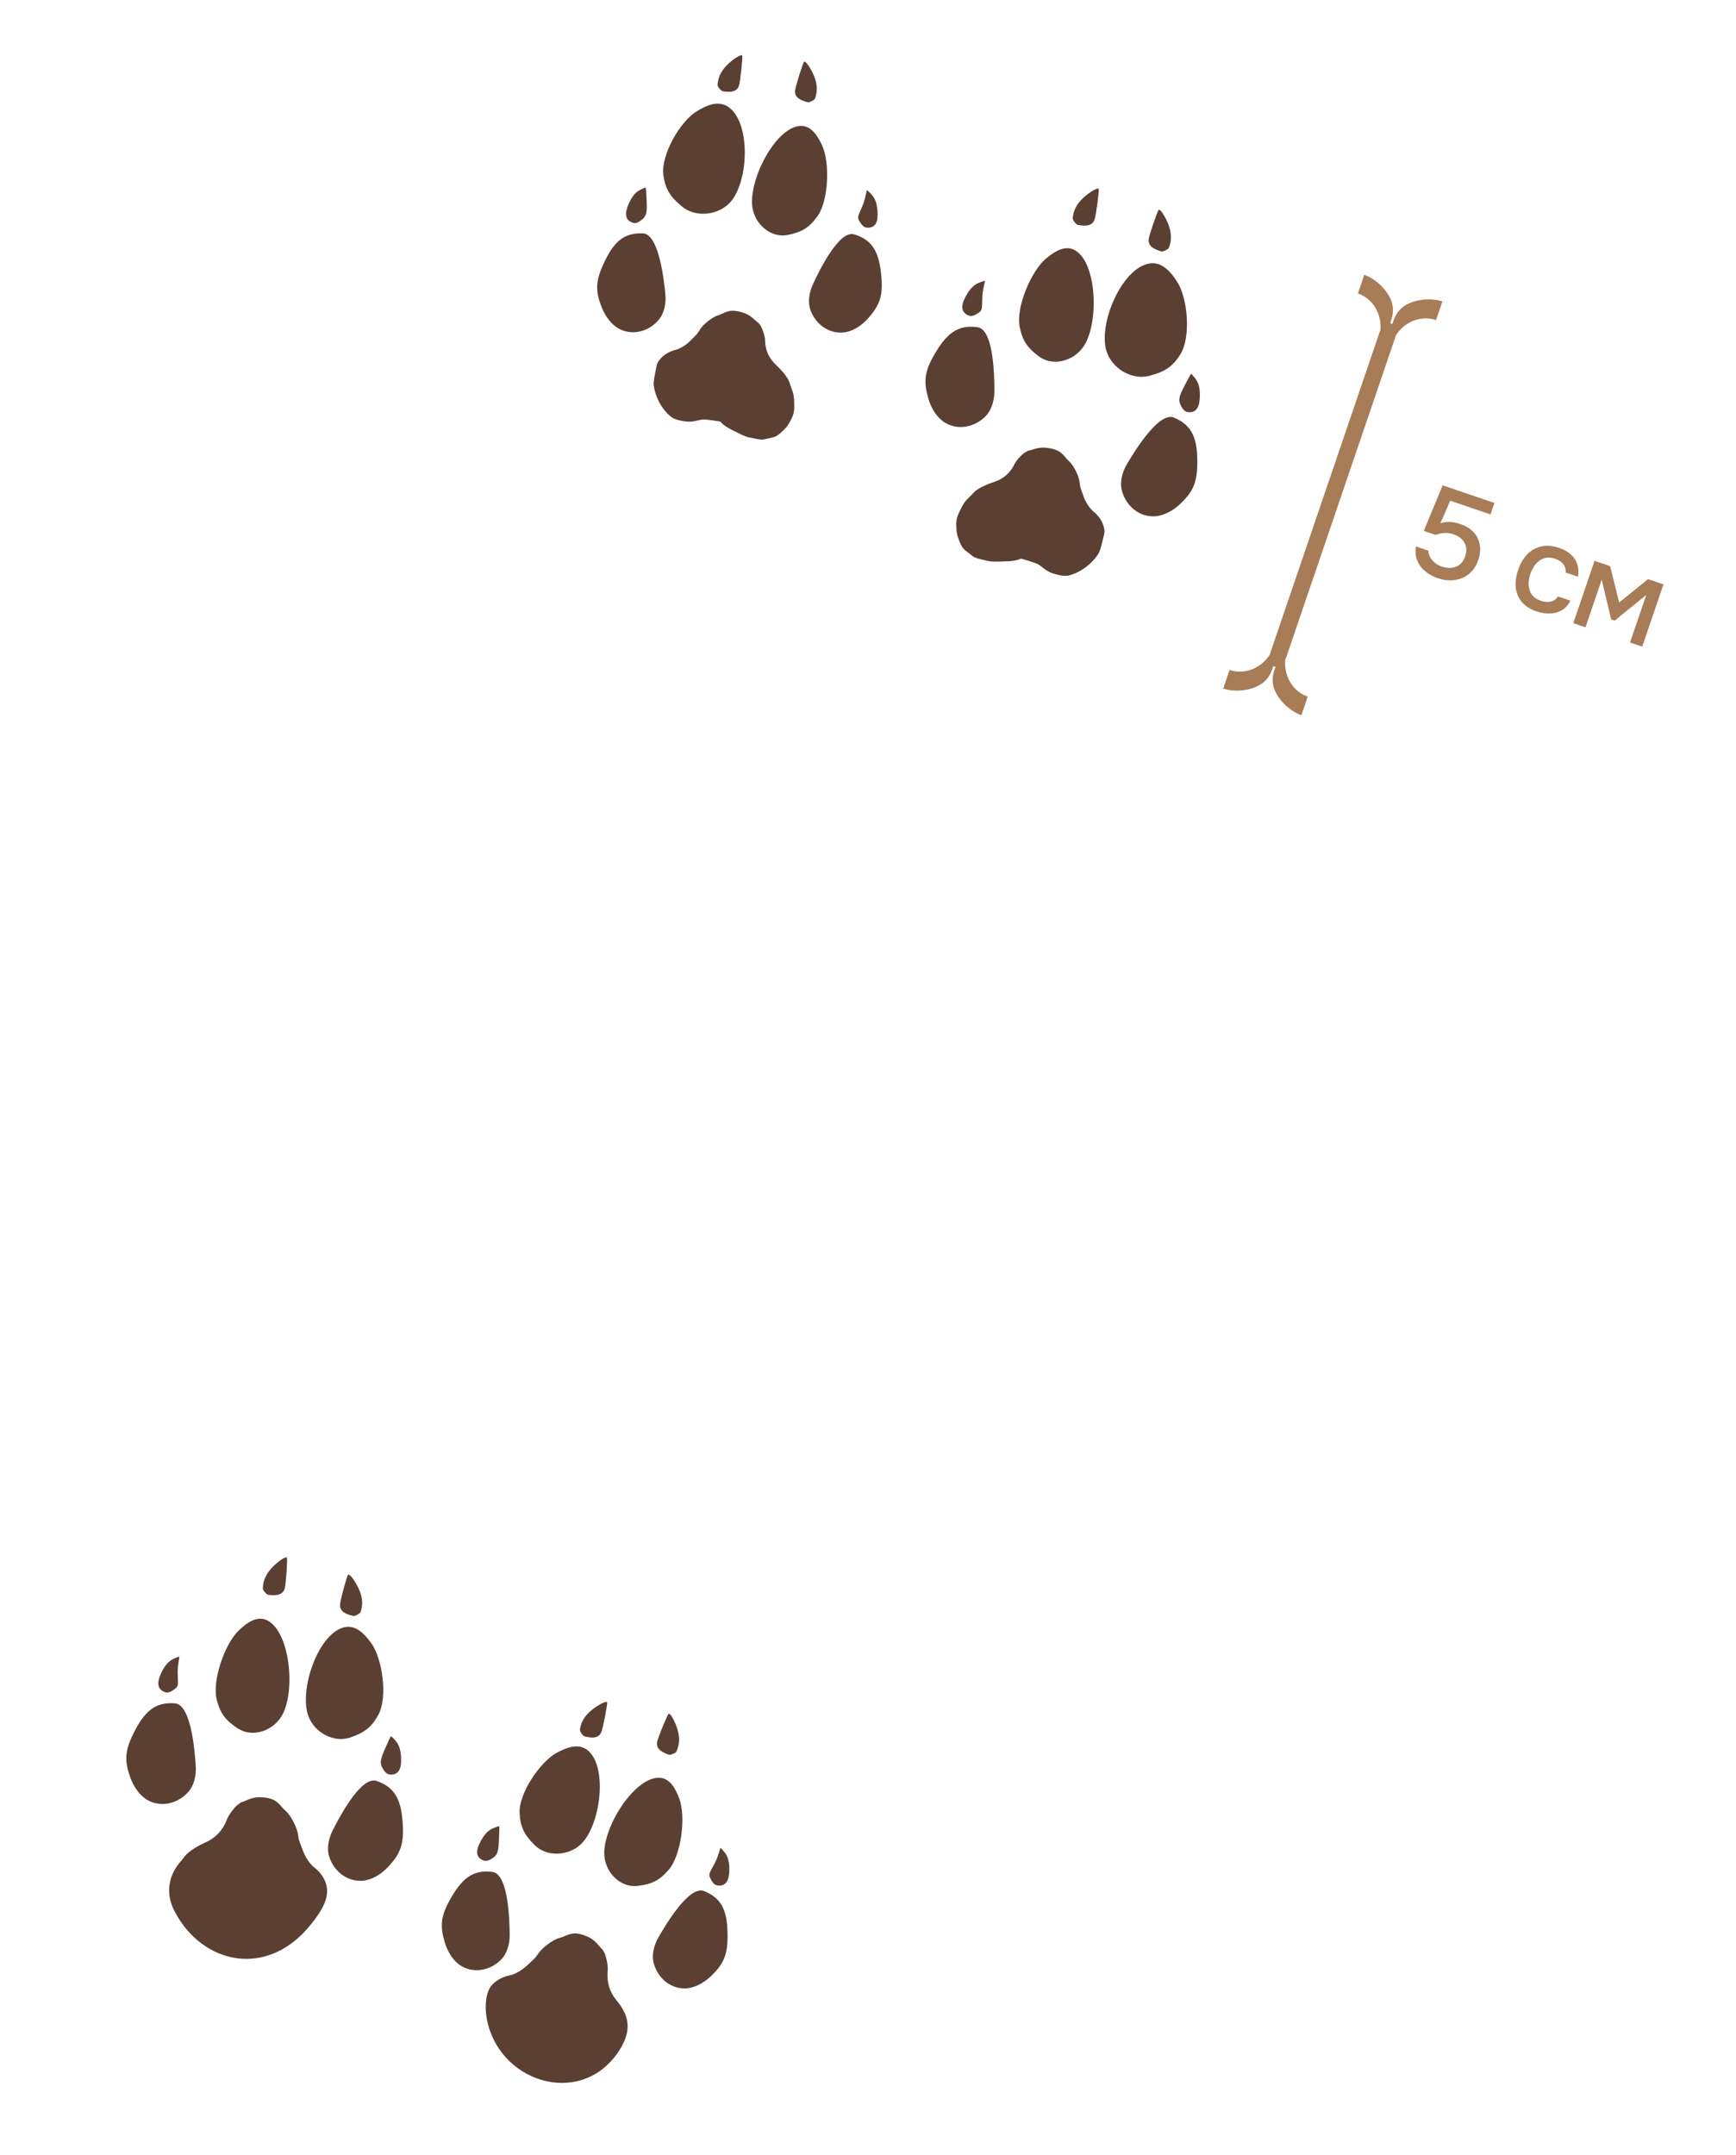 <?xml version="1.0" encoding="UTF-8"?> <svg xmlns="http://www.w3.org/2000/svg" width="278" height="345" viewBox="0 0 278 345" fill="none"><path d="M202.782 108.826C203.412 108.106 203.643 107.429 203.907 106.652L204.079 106.711L204.25 106.769C204.251 106.769 204.251 106.77 204.251 106.771C203.986 107.548 203.756 108.224 203.815 109.178C203.957 111.495 206.378 113.83 208.398 114.519C208.399 114.519 208.4 114.519 208.4 114.518L209.415 111.539C209.416 111.538 209.415 111.537 209.414 111.537C206.81 110.648 204.969 107.559 206.161 103.985C206.161 103.984 206.161 103.983 206.16 103.982L205.129 103.631L204.097 103.279C202.858 106.84 199.511 108.161 196.906 107.273L195.89 110.256C197.91 110.944 201.254 110.574 202.782 108.826Z" fill="#A87C57"></path><path d="M204.703 104.883L222.168 53.637" stroke="#A87C57" stroke-width="2.643" stroke-linecap="round" stroke-linejoin="round"></path><path d="M223.057 49.34C223.115 50.294 222.885 50.971 222.62 51.748L222.792 51.807L222.962 51.865C222.963 51.865 222.964 51.865 222.964 51.864C223.229 51.087 223.46 50.411 224.089 49.691C225.616 47.944 228.96 47.574 230.98 48.261C230.981 48.261 230.981 48.263 230.981 48.264L229.966 51.242C229.965 51.243 229.964 51.244 229.963 51.243C227.359 50.357 224.014 51.678 222.775 55.236C222.775 55.237 222.774 55.238 222.773 55.238L221.742 54.886L220.71 54.535C221.903 50.959 220.061 47.868 217.455 46.981L218.472 43.998C220.492 44.687 222.914 47.023 223.057 49.34Z" fill="#A87C57"></path><path d="M230.264 92.58C229.684 92.382 229.158 92.126 228.688 91.81C228.218 91.495 227.816 91.126 227.481 90.702C227.164 90.269 226.933 89.789 226.789 89.261C226.662 88.725 226.645 88.135 226.737 87.49L228.744 88.174C228.746 88.541 228.838 88.889 229.022 89.219C229.218 89.554 229.469 89.851 229.775 90.11C230.093 90.374 230.442 90.57 230.821 90.699C231.389 90.892 231.919 90.968 232.413 90.925C232.923 90.873 233.369 90.701 233.751 90.409C234.132 90.116 234.424 89.673 234.626 89.08C234.906 88.26 234.871 87.536 234.521 86.91C234.171 86.284 233.586 85.831 232.765 85.551C232.273 85.383 231.782 85.315 231.293 85.345C230.821 85.367 230.356 85.469 229.9 85.652L228.006 85.007L231.022 77.709L239.313 80.535L238.688 82.372L232.232 80.171L230.665 83.779C231.113 83.621 231.609 83.551 232.152 83.567C232.709 83.588 233.307 83.714 233.946 83.946C234.804 84.239 235.489 84.669 235.999 85.237C236.523 85.81 236.845 86.477 236.966 87.236C237.105 87.988 237.027 88.793 236.735 89.651C236.404 90.623 235.901 91.374 235.227 91.905C234.566 92.44 233.8 92.764 232.931 92.876C232.074 92.993 231.185 92.894 230.264 92.58ZM246.102 97.915C245.055 97.558 244.251 97.044 243.69 96.374C243.142 95.708 242.821 94.937 242.726 94.059C242.647 93.173 242.778 92.232 243.118 91.235C243.453 90.25 243.929 89.433 244.545 88.784C245.177 88.126 245.929 87.699 246.799 87.502C247.685 87.298 248.665 87.378 249.738 87.744C250.47 87.993 251.077 88.341 251.559 88.787C252.045 89.22 252.383 89.737 252.573 90.337C252.78 90.928 252.82 91.597 252.692 92.343L250.742 91.678C250.755 91.105 250.604 90.638 250.29 90.277C249.989 89.921 249.58 89.655 249.062 89.478C248.368 89.242 247.757 89.217 247.228 89.403C246.7 89.589 246.253 89.909 245.888 90.361C245.534 90.819 245.261 91.331 245.068 91.899C244.865 92.492 244.773 93.074 244.79 93.643C244.82 94.216 244.983 94.73 245.28 95.183C245.593 95.628 246.084 95.964 246.753 96.192C247.258 96.364 247.761 96.416 248.263 96.348C248.77 96.267 249.177 95.983 249.483 95.496L251.49 96.18C251.127 96.873 250.655 97.389 250.076 97.726C249.5 98.051 248.864 98.222 248.168 98.238C247.485 98.259 246.796 98.151 246.102 97.915ZM251.946 99.78L255.347 89.803L257.846 90.655L259.286 96.471L263.922 92.726L266.383 93.565L262.983 103.541L261.033 102.877L263.627 95.266L258.571 99.375L258.003 99.181L256.496 92.815L253.896 100.444L251.946 99.78Z" fill="#A87C57"></path><path d="M184.033 42.196C179.678 42.95 175.959 51.6 177.127 56.013C177.941 58.976 181.228 60.915 184.034 60.18C186.461 59.556 187.699 58.777 188.973 56.826C190.76 54.081 190.229 47.751 188.492 45.094C187.57 43.666 186.121 41.825 184.033 42.196Z" fill="#5B3F33"></path><path d="M185.552 33.606C185.353 33.752 184.027 37.628 183.956 38.274C183.848 39.089 184.281 39.638 185.338 40.04C186.059 40.324 186.159 40.321 186.65 40.078C187.141 39.836 187.182 39.768 187.372 39.07C187.661 38.046 187.508 36.819 186.93 35.524C186.412 34.365 185.756 33.447 185.552 33.606Z" fill="#5B3F33"></path><path d="M175.939 30.245C176.052 30.465 175.512 34.525 175.287 35.135C175.021 35.913 174.388 36.211 173.263 36.1C172.49 36.032 172.402 35.985 172.071 35.549C171.74 35.113 171.733 35.034 171.875 34.325C172.072 33.279 172.756 32.249 173.851 31.348C174.832 30.541 175.828 30.012 175.939 30.245Z" fill="#5B3F33"></path><path d="M172.226 40.12C175.667 42.247 176.002 51.612 173.578 55.391C171.925 57.92 168.513 58.679 166.376 57.074C164.525 55.696 163.731 54.559 163.287 52.305C162.667 49.136 165.175 43.342 167.509 41.401C168.754 40.355 170.579 39.091 172.226 40.12Z" fill="#5B3F33"></path><path d="M157.317 47.386C157.211 49.573 157.407 49.634 156.565 50.175C155.838 50.647 155.394 50.708 154.847 50.393C153.891 49.842 153.853 48.854 154.729 47.307C155.42 46.106 156.023 45.533 156.96 45.197C157.351 45.045 157.709 44.95 157.743 44.969C157.777 44.989 157.379 46.305 157.317 47.386Z" fill="#5B3F33"></path><path d="M159.241 62.593C159.255 64.201 158.72 65.763 157.828 66.653C156.154 68.341 153.564 68.965 151.393 67.715C150.163 67.006 149.136 65.524 148.633 63.711C147.899 61.116 148.042 59.518 149.581 56.844C151.461 53.58 153.266 51.872 156.659 52.414C159.246 53.006 159.226 60.875 159.241 62.593Z" fill="#5B3F33"></path><path d="M189.774 61.603C188.754 63.54 188.656 64.049 189.107 64.943C189.493 65.718 189.845 65.997 190.475 66.004C191.579 66.016 192.114 65.185 192.146 63.407C192.161 62.021 191.933 61.221 191.298 60.456C191.038 60.126 190.778 59.862 190.739 59.861C190.699 59.861 190.27 60.641 189.774 61.603Z" fill="#5B3F33"></path><path d="M180.489 74.276C179.659 75.653 179.326 77.271 179.642 78.49C180.225 80.795 182.138 82.649 184.643 82.676C186.063 82.691 187.701 81.938 189.055 80.632C191.007 78.77 191.697 77.321 191.73 74.236C191.771 70.47 191.085 68.082 187.888 66.824C185.359 66.018 181.376 72.805 180.489 74.276Z" fill="#5B3F33"></path><path d="M167.099 71.668C166.667 71.66 166.098 71.75 165.613 71.906C165.189 72.044 164.806 72.148 164.764 72.138C164.712 72.124 164.442 72.268 164.141 72.447C163.612 72.781 162.724 73.745 162.502 74.233C161.809 75.712 160.67 76.702 159.095 77.207C157.568 77.701 156.305 78.383 155.818 78.993C155.755 79.066 155.499 79.334 155.237 79.579C154.596 80.184 154.289 80.606 153.787 81.634C153.228 82.758 153.116 83.207 153.135 84.243C153.163 85.203 153.24 85.61 153.56 86.466C153.889 87.335 154.212 87.871 154.554 88.111C154.714 88.229 155.115 88.54 155.448 88.812C156.023 89.277 156.115 89.311 157.363 89.623C158.727 89.964 158.672 89.961 161.424 89.873C162.022 89.845 162.716 89.741 162.999 89.635L163.505 89.439L164.843 89.84C165.928 90.178 166.262 90.317 166.642 90.622C167.689 91.472 168.172 91.725 169.242 91.993C170.396 92.281 170.854 92.274 171.769 91.959C173.331 91.418 174.842 90.233 175.815 88.791C176.061 88.431 176.215 87.993 176.533 86.72C176.937 85.102 176.937 85.102 176.761 84.382C176.547 83.497 175.975 82.622 175.161 81.953C174.439 81.363 173.846 80.438 173.451 79.297C173.304 78.862 173.135 78.376 173.067 78.204C172.998 78.031 172.922 77.624 172.895 77.285C172.807 76.254 171.924 74.481 171.174 73.828C170.974 73.645 170.701 73.355 170.559 73.165C170.428 72.977 170.108 72.653 169.845 72.454C169.299 72.007 168.248 71.711 167.099 71.668Z" fill="#5B3F33"></path><path d="M55.069 260.569C50.985 261.598 47.953 270.326 49.311 274.574C50.251 277.425 53.475 279.107 56.092 278.2C58.356 277.427 59.485 276.581 60.581 274.583C62.118 271.773 61.255 265.603 59.459 263.113C58.503 261.775 57.026 260.066 55.069 260.569Z" fill="#5B3F33"></path><path d="M55.746 252.137C55.557 252.296 54.481 256.246 54.452 256.895C54.396 257.715 54.864 258.235 55.943 258.568C56.681 258.805 56.781 258.796 57.255 258.523C57.729 258.25 57.766 258.179 57.91 257.471C58.134 256.431 57.903 255.218 57.243 253.963C56.652 252.84 55.939 251.966 55.746 252.137Z" fill="#5B3F33"></path><path d="M45.94 249.404C46.066 249.616 45.786 253.7 45.601 254.323C45.385 255.116 44.773 255.454 43.644 255.414C42.869 255.396 42.778 255.355 42.419 254.941C42.061 254.528 42.05 254.449 42.145 253.732C42.275 252.677 42.892 251.607 43.926 250.638C44.853 249.771 45.813 249.179 45.94 249.404Z" fill="#5B3F33"></path><path d="M42.86 259.484C46.428 261.386 47.361 270.705 45.184 274.63C43.697 277.257 40.341 278.232 38.108 276.767C36.173 275.511 35.307 274.428 34.721 272.208C33.901 269.087 36.032 263.147 38.236 261.063C39.412 259.94 41.151 258.563 42.86 259.484Z" fill="#5B3F33"></path><path d="M28.455 267.687C28.489 269.875 28.689 269.924 27.883 270.517C27.188 271.034 26.749 271.123 26.183 270.843C25.194 270.355 25.093 269.373 25.868 267.773C26.481 266.531 27.046 265.921 27.959 265.527C28.339 265.35 28.69 265.232 28.726 265.25C28.761 265.267 28.448 266.605 28.455 267.687Z" fill="#5B3F33"></path><path d="M31.346 282.732C31.463 284.335 31.028 285.927 30.195 286.871C28.633 288.662 26.089 289.449 23.844 288.341C22.572 287.713 21.452 286.3 20.835 284.524C19.936 281.982 19.977 280.379 21.342 277.614C23.009 274.238 24.7 272.42 28.119 272.744C30.738 273.169 31.221 281.019 31.346 282.732Z" fill="#5B3F33"></path><path d="M61.748 279.798C60.854 281.795 60.789 282.309 61.296 283.172C61.73 283.921 62.099 284.176 62.729 284.143C63.831 284.084 64.311 283.221 64.23 281.446C64.156 280.063 63.878 279.279 63.195 278.557C62.915 278.245 62.639 277.998 62.599 278C62.56 278.002 62.182 278.807 61.748 279.798Z" fill="#5B3F33"></path><path d="M53.295 293.031C52.555 294.457 52.326 296.092 52.719 297.288C53.447 299.55 55.475 301.276 57.975 301.144C59.392 301.068 60.978 300.212 62.246 298.823C64.075 296.842 64.67 295.353 64.506 292.274C64.306 288.514 63.47 286.176 60.2 285.126C57.626 284.483 54.085 291.506 53.295 293.031Z" fill="#5B3F33"></path><path d="M41.213 287.775C40.747 287.806 40.139 287.966 39.625 288.194C39.175 288.396 38.768 288.554 38.722 288.545C38.665 288.535 38.382 288.728 38.067 288.967C37.514 289.408 36.607 290.622 36.392 291.215C35.72 293.015 34.544 294.283 32.873 295.022C31.253 295.745 29.928 296.664 29.435 297.425C29.371 297.516 29.108 297.855 28.838 298.167C26.881 300.449 26.544 303.305 27.926 305.977C32.413 314.65 42.948 316.82 49.858 308.043C51.222 306.31 52.87 304.045 52.252 301.781C51.977 300.763 51.317 299.791 50.408 299.082C49.601 298.457 48.916 297.429 48.434 296.128C48.253 295.63 48.047 295.077 47.965 294.881C47.883 294.685 47.78 294.215 47.734 293.819C47.588 292.619 46.548 290.622 45.708 289.927C45.483 289.731 45.175 289.416 45.013 289.206C44.862 288.998 44.501 288.648 44.209 288.439C43.599 287.967 42.451 287.718 41.213 287.775Z" fill="#5B3F33"></path><path d="M116.656 17.137C120.205 19.604 119.93 28.807 117.072 32.236C115.126 34.526 111.412 34.888 109.228 33.078C107.335 31.522 106.559 30.32 106.235 28.065C105.786 24.893 108.87 19.502 111.507 17.864C112.914 16.979 114.958 15.945 116.656 17.137Z" fill="#5B3F33"></path><path d="M118.856 8.893C118.971 9.106 118.547 13.089 118.342 13.691C118.102 14.457 117.491 14.766 116.389 14.685C115.632 14.639 115.544 14.595 115.209 14.178C114.874 13.76 114.866 13.683 114.986 12.986C115.152 11.958 115.795 10.934 116.842 10.025C117.78 9.212 118.741 8.669 118.856 8.893Z" fill="#5B3F33"></path><path d="M128.769 9.887C128.579 10.035 127.381 13.858 127.328 14.492C127.243 15.29 127.681 15.817 128.724 16.182C129.437 16.441 129.534 16.436 130.008 16.186C130.481 15.937 130.52 15.869 130.687 15.182C130.945 14.174 130.764 12.979 130.165 11.727C129.629 10.607 128.964 9.727 128.769 9.887Z" fill="#5B3F33"></path><path d="M127.987 20.176C124.058 20.64 119.894 28.802 120.481 33.154C120.902 36.078 123.614 38.16 126.17 37.619C128.38 37.162 129.554 36.483 130.878 34.668C132.736 32.115 132.906 25.943 131.639 23.259C130.967 21.818 129.872 19.943 127.987 20.176Z" fill="#5B3F33"></path><path d="M138.193 32.77C137.385 34.752 137.185 34.725 137.708 35.552C138.158 36.27 138.527 36.508 139.141 36.455C140.217 36.361 140.658 35.502 140.521 33.768C140.404 32.418 140.106 31.661 139.414 30.977C139.131 30.681 138.852 30.448 138.814 30.451C138.776 30.455 138.585 31.786 138.193 32.77Z" fill="#5B3F33"></path><path d="M130.208 45.455C129.531 46.874 129.361 48.48 129.784 49.637C130.57 51.825 132.609 53.447 135.049 53.235C136.432 53.115 137.955 52.226 139.149 50.827C140.872 48.829 141.405 47.354 141.145 44.348C140.826 40.678 139.932 38.419 136.701 37.499C134.163 36.954 130.931 43.938 130.208 45.455Z" fill="#5B3F33"></path><path d="M103.546 31.971C103.65 34.109 103.527 34.6 102.758 35.206C102.096 35.735 101.669 35.836 101.107 35.582C100.124 35.136 99.993 34.179 100.698 32.59C101.257 31.355 101.79 30.74 102.669 30.324C103.035 30.139 103.375 30.012 103.41 30.028C103.445 30.044 103.503 30.913 103.546 31.971Z" fill="#5B3F33"></path><path d="M106.543 47.039C106.71 48.602 106.337 50.173 105.554 51.124C104.085 52.926 101.623 53.779 99.391 52.769C98.127 52.196 96.986 50.852 96.325 49.135C95.363 46.678 95.35 45.109 96.595 42.361C98.114 39.005 99.708 37.172 103.062 37.377C105.636 37.707 106.365 45.368 106.543 47.039Z" fill="#5B3F33"></path><path d="M119.5 50.256C119.887 50.427 120.353 50.743 120.719 51.081C121.038 51.379 121.334 51.629 121.376 51.637C121.428 51.647 121.608 51.885 121.801 52.169C122.132 52.683 122.52 53.904 122.516 54.428C122.519 56.025 123.12 57.373 124.308 58.471C125.458 59.54 126.295 60.666 126.475 61.408C126.5 61.498 126.617 61.842 126.748 62.168C127.067 62.968 127.164 63.469 127.184 64.588C127.216 65.815 127.13 66.259 126.685 67.169C126.264 68.009 126.028 68.338 125.39 68.965C124.739 69.6 124.232 69.941 123.83 70.013C123.64 70.051 123.155 70.161 122.748 70.264C122.046 70.439 121.951 70.431 120.715 70.192C119.366 69.931 119.416 69.952 117.012 68.737C116.494 68.465 115.921 68.087 115.714 67.875L115.347 67.493L113.996 67.296C112.894 67.147 112.541 67.133 112.078 67.246C110.799 67.567 110.266 67.592 109.207 67.388C108.065 67.167 107.662 66.971 106.981 66.314C105.82 65.19 104.97 63.515 104.703 61.835C104.634 61.414 104.678 60.962 104.922 59.702C105.231 58.102 105.231 58.102 105.685 57.536C106.24 56.84 107.109 56.301 108.106 56.044C108.99 55.818 109.898 55.244 110.719 54.396C111.03 54.07 111.38 53.709 111.511 53.585C111.643 53.461 111.879 53.131 112.043 52.842C112.546 51.964 114.061 50.757 114.997 50.488C115.249 50.408 115.611 50.264 115.815 50.154C116.009 50.041 116.427 49.886 116.741 49.819C117.41 49.648 118.464 49.82 119.5 50.256Z" fill="#5B3F33"></path><path d="M94.164 280.297C97.32 282.979 96.202 292 93.158 295.159C91.09 297.267 87.513 297.35 85.599 295.413C83.937 293.746 83.309 292.509 83.21 290.27C83.075 287.122 86.518 282.051 89.185 280.635C90.61 279.868 92.655 279.002 94.164 280.297Z" fill="#5B3F33"></path><path d="M97.224 272.567C97.322 272.79 96.555 276.743 96.298 277.329C95.992 278.077 95.353 278.333 94.256 278.158C93.502 278.046 93.418 277.995 93.118 277.548C92.819 277.101 92.817 277.023 92.997 276.334C93.252 275.32 93.983 274.349 95.11 273.528C96.12 272.794 97.129 272.332 97.224 272.567Z" fill="#5B3F33"></path><path d="M107.073 274.411C106.869 274.543 105.341 278.269 105.234 278.9C105.08 279.693 105.474 280.258 106.487 280.713C107.179 281.034 107.277 281.037 107.773 280.828C108.269 280.618 108.313 280.554 108.54 279.88C108.884 278.892 108.805 277.679 108.313 276.374C107.872 275.206 107.282 274.267 107.073 274.411Z" fill="#5B3F33"></path><path d="M105.405 284.652C101.43 284.78 96.558 292.599 96.772 297.009C96.943 299.974 99.481 302.292 102.088 301.97C104.341 301.702 105.575 301.122 107.057 299.418C109.137 297.02 109.838 290.852 108.799 288.054C108.249 286.553 107.313 284.581 105.405 284.652Z" fill="#5B3F33"></path><path d="M114.549 298.146C113.569 300.063 113.371 300.019 113.824 300.892C114.213 301.65 114.562 301.92 115.182 301.919C116.268 301.918 116.784 301.095 116.795 299.347C116.793 297.984 116.56 297.2 115.926 296.455C115.667 296.134 115.409 295.877 115.37 295.877C115.331 295.877 115.026 297.195 114.549 298.146Z" fill="#5B3F33"></path><path d="M105.461 310.169C104.661 311.532 104.352 313.127 104.677 314.322C105.277 316.581 107.18 318.381 109.643 318.378C111.038 318.377 112.639 317.617 113.956 316.317C115.854 314.464 116.514 313.032 116.511 309.998C116.508 306.295 115.806 303.955 112.648 302.756C110.153 301.993 106.315 308.712 105.461 310.169Z" fill="#5B3F33"></path><path d="M79.914 294.369C79.835 296.52 79.669 297.002 78.847 297.543C78.138 298.016 77.702 298.081 77.161 297.777C76.214 297.247 76.165 296.277 77.008 294.745C77.674 293.556 78.26 292.986 79.177 292.645C79.559 292.491 79.911 292.393 79.944 292.412C79.978 292.431 79.962 293.306 79.914 294.369Z" fill="#5B3F33"></path><path d="M81.622 309.721C81.655 311.302 81.146 312.844 80.28 313.729C78.654 315.408 76.115 316.051 73.966 314.848C72.749 314.166 71.722 312.721 71.206 310.944C70.454 308.401 70.576 306.828 72.059 304.181C73.869 300.95 75.623 299.25 78.965 299.744C81.515 300.295 81.587 308.032 81.622 309.721Z" fill="#5B3F33"></path><path d="M94.56 310.329C94.958 310.559 95.425 310.964 95.779 311.389C96.089 311.763 96.379 312.079 96.423 312.091C96.478 312.107 96.644 312.4 96.818 312.748C97.114 313.378 97.387 314.844 97.319 315.46C97.129 317.34 97.617 318.971 98.769 320.349C100.763 322.741 101.34 325.217 98.895 328.722C92.716 337.578 79.575 333.28 77.905 322.946C77.661 321.431 77.715 319.045 78.734 317.894C79.418 317.115 80.423 316.543 81.533 316.313C82.516 316.112 83.568 315.502 84.559 314.564C84.935 314.203 85.357 313.804 85.514 313.667C85.672 313.53 85.967 313.159 86.179 312.83C86.83 311.834 88.615 310.524 89.659 310.275C89.942 310.199 90.351 310.056 90.585 309.941C90.809 309.823 91.28 309.671 91.628 309.614C92.372 309.462 93.492 309.741 94.56 310.329Z" fill="#5B3F33"></path></svg> 